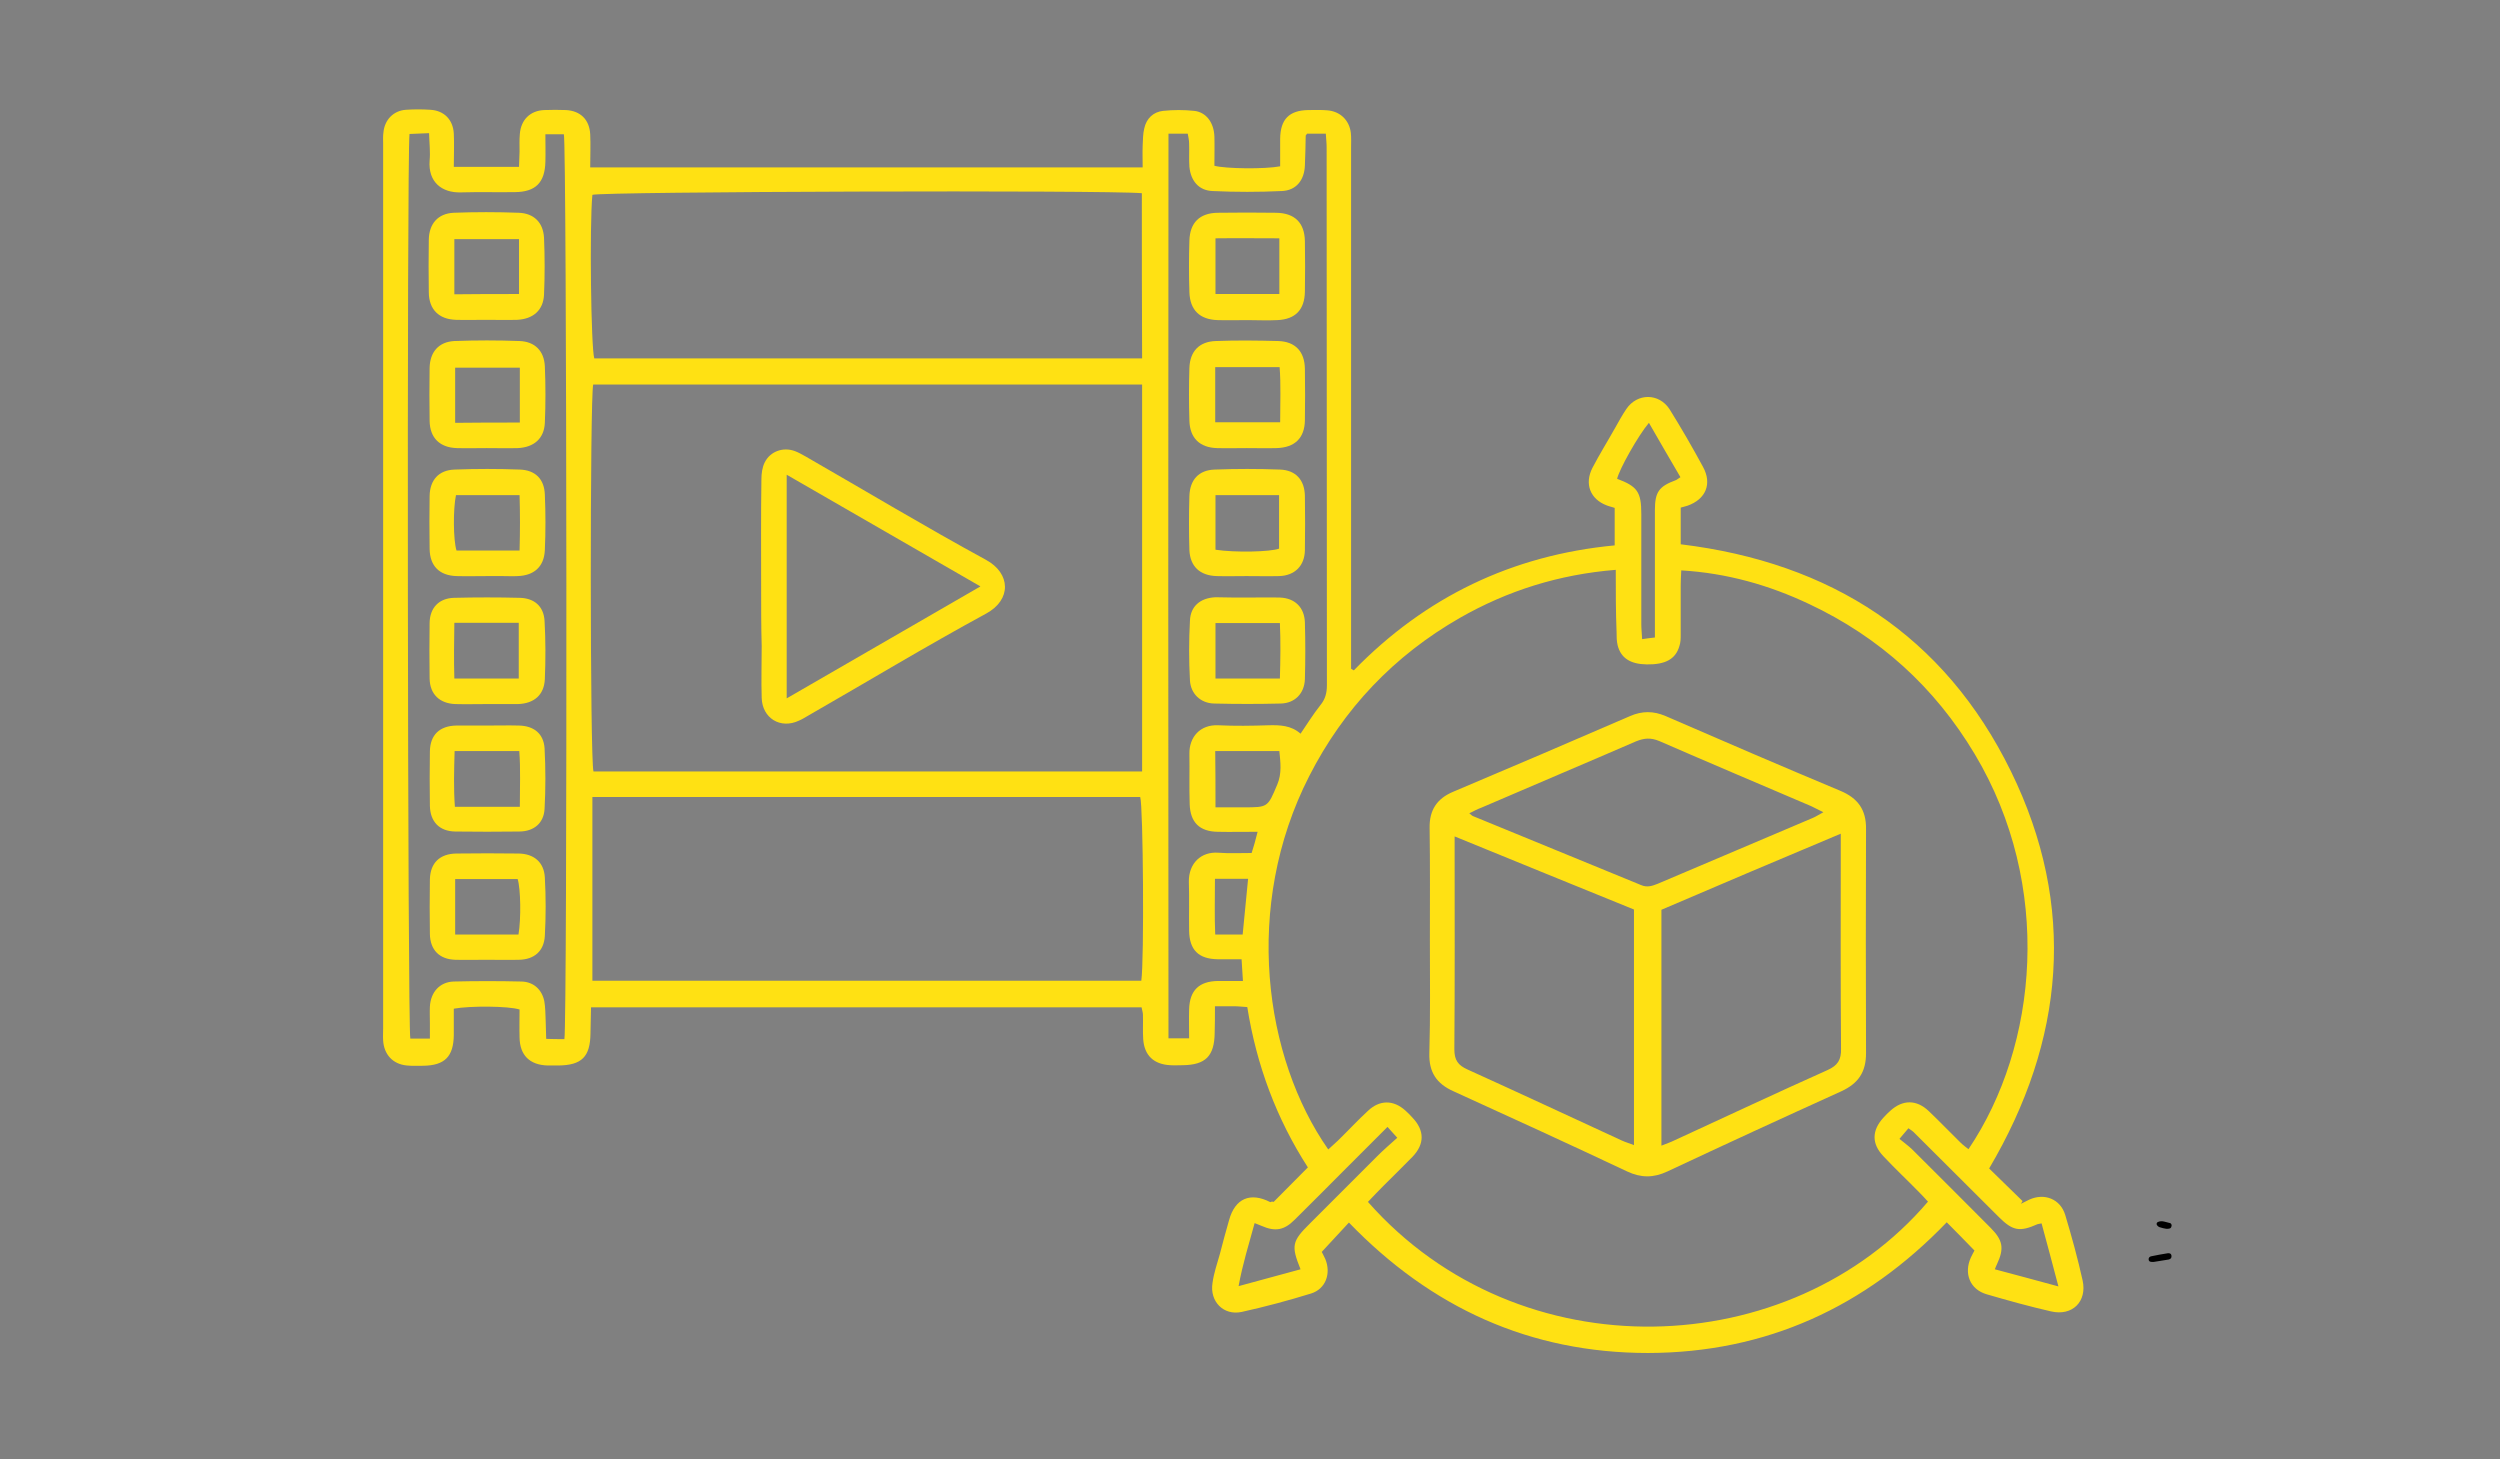 <?xml version="1.0" encoding="utf-8"?>
<!-- Generator: Adobe Illustrator 25.4.1, SVG Export Plug-In . SVG Version: 6.00 Build 0)  -->
<svg version="1.1" id="Layer_1" xmlns="http://www.w3.org/2000/svg" xmlns:xlink="http://www.w3.org/1999/xlink" x="0px" y="0px"
	 viewBox="0 0 920 537" style="enable-background:new 0 0 920 537;" xml:space="preserve">
<rect x="0" y="0" width="920" height="537" fill="#808080" stroke="none"/>
<style type="text/css">
	.st0{fill:#FFFFFF;}
	.st1{fill:#FFE113;}
</style>
<path d="M-797.9,1794.9c-0.6,1.9-1.4,3.9-1.9,5.8c-2.8,10.9-5.6,21.8-8.3,32.7c-0.2,0.9-0.4,1.9-0.7,2.8c-1.7,5.5-4,7.9-7.9,8
	c-4.3,0.2-7-2.2-8.6-8.1c-3-11.1-5.7-22.3-8.6-33.4c-0.6-2.3-1.3-4.5-2.9-6.8c-0.2,1.7-0.6,3.3-0.6,5c-0.1,10.8,0,21.6-0.1,32.3
	c0,2.4,0,5.1-1,7c-1,1.8-3.4,3.4-5.4,3.7c-2.8,0.5-5-1.5-5.6-4.4c-0.4-1.6-0.3-3.3-0.3-5c0-16.8,0-33.5,0-50.3
	c0-7.6,1.7-9.3,9.2-9.6c0.7,0,1.4,0,2.2,0c7.9,0.1,9.1,0.9,11.1,8.3c2.7,9.7,5.1,19.4,7.7,29.2c0.6,2.2,1.4,4.4,2.4,7.8
	c1.1-2.7,1.8-4.1,2.2-5.7c2.9-10.6,5.7-21.3,8.5-31.9c0.9-3.3,1.7-6.8,5.9-7.3c5-0.6,10.2-1.7,14.5,1.8c1.4,1.1,2,3.8,2,5.8
	c0.2,17.7,0.1,35.5,0.1,53.2c0,1.4,0,3.2-0.8,4.1c-1.4,1.7-3.3,3.6-5.3,4c-2.8,0.6-5.1-1.4-5.9-4.2c-0.6-2-0.5-4.3-0.5-6.4
	c0-11.5,0-23,0-34.5c0-1.3-0.2-2.6-0.3-3.9C-797.2,1795-797.6,1794.9-797.9,1794.9z"/>
<path d="M-498.3,1819.1c0-10.2,0-20.5,0-30.7c0-3.1,0-6.3,0.5-9.3c0.7-3.9,3-5.5,6.5-5.2c3.4,0.3,5.1,2.4,5.4,5.7
	c0.1,1.7,0.1,3.3,0.1,5c0,16,0,32.1,0,48.1c0,4.5,0.7,9.6-5.2,11.2c-5.6,1.5-9-2.1-11.7-6.3c-7.4-11.2-14.7-22.4-22-33.6
	c-1.3-1.9-2.7-3.7-5-7c-0.3,3.2-0.6,4.7-0.6,6.2c0,10.3,0,20.6,0,30.9c0,1.9,0.4,4.2-0.5,5.6c-1.1,1.8-3.2,4-5.1,4.2
	c-1.8,0.2-4.6-1.4-5.7-3.1c-1.2-1.8-1.3-4.5-1.3-6.9c-0.1-16.3-0.1-32.6,0-48.8c0-0.5,0-1,0-1.4c0.3-5.8,2-8.5,5.9-9.6
	c4-1.1,6.9,0.2,10.1,4.9c7.8,11.7,15.6,23.6,23.4,35.3c1.2,1.7,2.4,3.4,3.6,5.1C-499.4,1819.4-498.9,1819.2-498.3,1819.1z"/>
<path d="M-939.4,1799.1c0,11,0,22,0,32.9c0,2.4,0,4.8-0.5,7.1c-0.7,3.1-2.8,5.1-6.1,5c-3.2-0.1-5.3-2-5.8-5.3
	c-0.3-1.6-0.3-3.3-0.3-5c0-16.3,0-32.6,0-48.8c0-7.2,1.5-9.9,5.7-11c4.4-1.1,7,0.4,10.8,6.2c7.5,11.4,15,22.8,22.5,34.2
	c1.3,1.9,2.7,3.8,5,7.1c0.3-3.3,0.5-5.1,0.5-6.8c0-10.1,0-20.1,0-30.2c0-1.7,0-3.4,0.1-5c0.4-3.2,2-5.3,5.5-5.6
	c3.5-0.3,5.7,1.5,6.5,5.3c0.4,1.6,0.4,3.3,0.4,5c0,16.3,0,32.6,0,48.8c0,0.5,0,1,0,1.4c-0.2,3.9-0.5,7.8-5,9.4
	c-3.7,1.4-7.9-0.1-11-4.7c-7.1-10.5-14-21.2-21-31.8c-1.9-2.9-3.9-5.9-5.8-8.8C-938.2,1798.8-938.8,1798.9-939.4,1799.1z"/>
<path d="M-588.5,1773.7c23.6-0.2,35.2,16.7,33.1,39.8c-2.3,25.8-28.3,39.3-51,26.5c-12.1-6.8-15.7-18.3-15.7-31.1
	c-0.1-12.8,3.7-24.2,15.6-31.2C-601.7,1774.9-595.9,1773.7-588.5,1773.7z M-609.2,1808.7c1.3,4.9,2.1,10.2,4.2,14.8
	c3,6.5,8.7,9.9,16.2,9.8c7.3,0,13.1-3.1,16.3-9.6c4.9-9.8,4.9-19.9,0.1-29.7c-3.3-6.8-9.5-10-17-9.8c-7.6,0.2-13.4,3.8-16.2,10.9
	C-607.2,1799.3-607.9,1803.9-609.2,1808.7z"/>
<path d="M-1116.1,1808.7c0-8.6-0.1-17.3,0-25.9c0.1-5.7,2.2-7.9,7.8-8.1c8.4-0.2,16.8-0.1,25.1,0.4c14,0.8,21.4,11.2,23.8,21.4
	c2,8.3,1.9,16.7-0.1,24.9c-3.2,12.9-12.3,20.6-25.6,21.3c-7.6,0.4-15.3,0.3-23,0.1c-6.2-0.1-8-2.1-8.1-8.4
	C-1116.2,1826-1116.1,1817.3-1116.1,1808.7z M-1102.2,1832.2c4.7,0,8.9,0.1,13.2,0c8.8-0.3,13.8-4.2,16.1-12.6
	c1.9-7.1,2-14.2,0.2-21.3c-1.8-6.9-6.2-11.5-13.4-12.2c-5.1-0.5-10.4-0.1-16-0.1C-1102.2,1801.3-1102.2,1816.3-1102.2,1832.2z"/>
<path d="M-1008.7,1826.8c-1.9,4.7-3.4,8.7-5.2,12.6c-1.9,4.2-4.5,5.6-7.8,4.5c-3.9-1.3-5.6-4.7-3.9-9.3c3.8-10.3,7.9-20.6,11.9-30.8
	c3-7.6,5.9-15.2,9-22.7c1.4-3.4,3.3-6.4,7.4-7.1c5.3-1,9.1,0.7,11.6,6.2c2.2,4.8,4,9.7,6,14.6c4.7,11.5,9.4,23.1,14,34.6
	c0.9,2.2,1.7,4.5,2.2,6.8c0.7,3.7-0.7,6.3-3.9,7.5c-3.1,1.2-6,0.3-7.8-3.1c-1.7-3.1-3-6.5-4.2-9.9c-0.9-2.5-2.3-4-5.2-3.9
	C-992.3,1826.9-1000.2,1826.8-1008.7,1826.8z M-994,1790.3c-0.6,0-1.3,0-1.9,0c-3,8.3-5.9,16.7-9.1,25.6c7.2,0.5,13.4,1.1,20.1-0.5
	C-988,1806.7-991,1798.5-994,1790.3z"/>
<path d="M-756.9,1826.8c-1.9,4.8-3.4,8.8-5.2,12.7c-1.9,4.2-4.5,5.5-7.8,4.3c-3.6-1.3-5.1-4.4-3.9-8.7c0.5-1.8,1.2-3.6,1.9-5.4
	c6-15.2,11.9-30.3,17.9-45.4c0.8-2,1.5-4.1,2.7-5.9c4-6.3,12.6-6.3,16.7,0c1,1.6,1.7,3.4,2.5,5.2c6.1,15.1,12.2,30.2,18.3,45.3
	c0.6,1.6,1.3,3.1,1.8,4.7c1.7,5.4,0.5,8.8-3.4,10.2c-3.6,1.3-6.5-0.3-8.7-5.2c-1.6-3.5-2.9-7.1-4.7-11.6
	C-738,1826.6-747.2,1826.8-756.9,1826.8z M-732.9,1816c-3.3-9-5.7-17.7-10.6-27.2c-3.5,9.9-6.5,18.3-9.7,27.2
	C-746,1816-739.9,1816-732.9,1816z"/>
<path d="M-1138.9,1805.6c1.4,1.2,2.6,2.3,3.8,3.4c7.3,6.6,8.5,16.5,3.2,24.7c-9.1,14-32,14.3-41.1,0.3c-1.3-2-2.3-4.2-2.9-6.5
	c-0.8-3.2,0.8-6.2,3.5-7c3.3-1,5.5,0.3,6.9,3.5c0.8,2,1.8,4,2.9,5.7c3.3,5.2,9,6.9,14.3,4.6c5.1-2.1,8-7.8,7-13.6
	c-1-6-4.5-9.1-10.8-9.3c-1.9-0.1-3.8,0.1-5.7,0.1c-2.7,0-4.8-1.2-5.1-4c-0.4-3.2,1.8-4.8,4.6-5.4c1.6-0.3,3.3-0.1,5-0.4
	c5.4-0.7,8.7-3.8,9.2-8.5c0.5-4.5-1.7-8.1-5.9-9.6c-4.7-1.7-9.6,0-12.3,4.5c-0.9,1.4-1.2,3.4-2.4,4.4c-1.5,1.2-3.6,2.5-5.3,2.4
	c-2.7-0.2-4.1-2.7-3.6-5.3c0.5-2.5,1.3-5.2,2.9-7.1c7.1-9.2,24.2-10.9,33.2-3.5c6.4,5.3,7.7,14.5,3,21.3
	C-1135.9,1802-1137.3,1803.6-1138.9,1805.6z"/>
<path d="M-693.3,1785.7c-5.9,0-10.4,0.1-14.9,0c-4.8-0.1-7.1-1.8-7.4-5c-0.2-3.4,2.5-5.6,7.4-6c1.4-0.1,2.9,0,4.3,0
	c12,0,23.9,0,35.9,0c1.9,0,3.9,0,5.7,0.4c2.9,0.6,4.8,2.5,4.6,5.6c-0.2,2.9-2,4.8-5.2,5c-1.7,0.1-3.3,0.1-5,0.1c-3.6,0-7.1,0-11.6,0
	c-0.2,2.9-0.5,5.4-0.5,7.9c0,12.9,0,25.9,0,38.8c0,2.1,0.1,4.3-0.3,6.4c-0.6,3.4-3.5,5.7-6.6,5.3c-3.1-0.3-5.5-1.9-6-5.2
	c-0.4-2.4-0.4-4.8-0.4-7.2c0-12.4,0-24.9,0-37.3C-693.3,1791.9-693.3,1789.3-693.3,1785.7z"/>
<path d="M-648.3,1808.7c0-9.1-0.1-18.2,0-27.3c0.1-4.6,1.9-6.8,5.3-7.5c3.7-0.7,6.6,1,7.6,4.8c0.5,2.1,0.7,4.3,0.7,6.4
	c0.1,15.8,0,31.6,0,47.4c0,1.9-0.1,3.8-0.5,5.7c-0.8,4-3.5,6.2-6.8,6c-3.4-0.2-5.8-2.7-6.2-6.8c-0.3-2.9-0.1-5.7-0.1-8.6
	C-648.4,1822.1-648.3,1815.4-648.3,1808.7C-648.3,1808.7-648.3,1808.7-648.3,1808.7z"/>
<path d="M-878.7,1808c0-8.9-0.1-17.7,0.1-26.6c0.1-5,2.1-7.2,5.9-7.5c3.6-0.3,6.1,1.3,6.9,4.8c0.4,1.8,0.4,3.8,0.4,5.7
	c0,16.3,0,32.6,0,48.9c0,1.7,0,3.4-0.3,5c-0.6,3.6-2.9,5.8-6.1,6c-3.4,0.2-6.1-2.2-6.8-6.1c-0.3-1.9-0.2-3.8-0.2-5.7
	C-878.8,1824.3-878.8,1816.1-878.7,1808C-878.8,1808-878.8,1808-878.7,1808z"/>
<path class="st0" d="M-609.2,1808.7c1.3-4.9,1.9-9.4,3.6-13.5c2.9-7.1,8.7-10.7,16.2-10.9c7.5-0.2,13.7,2.9,17,9.8
	c4.8,9.8,4.8,19.9-0.1,29.7c-3.3,6.5-9,9.6-16.3,9.6c-7.4,0-13.1-3.3-16.2-9.8C-607.1,1818.9-607.8,1813.6-609.2,1808.7z"/>
<path class="st0" d="M-1102.2,1832.2c0-15.8,0-30.8,0-46.3c5.6,0,10.8-0.4,16,0.1c7.2,0.8,11.6,5.3,13.4,12.2
	c1.9,7.1,1.8,14.3-0.2,21.3c-2.3,8.4-7.3,12.3-16.1,12.6C-1093.3,1832.3-1097.6,1832.2-1102.2,1832.2z"/>
<path class="st0" d="M-994,1790.3c3,8.2,6,16.4,9.2,25.2c-6.8,1.6-13,0.9-20.1,0.5c3.2-8.9,6.1-17.3,9.1-25.6
	C-995.3,1790.3-994.6,1790.3-994,1790.3z"/>
<path class="st0" d="M-732.9,1816c-7,0-13.1,0-20.2,0c3.2-9,6.1-17.3,9.7-27.2C-738.6,1798.3-736.2,1807-732.9,1816z"/>
<g>
	<path d="M792.5,464.4c-1,0-1.6,0-1.8-0.8c-0.1-0.8,0.4-1.2,1-1.3c2-0.4,4-0.8,6-1.1c0.7-0.1,1.3,0.1,1.4,0.9c0.1,0.7-0.2,1.2-1,1.4
		C796.2,463.8,794.2,464.1,792.5,464.4z"/>
	<path d="M797.2,452.2c-0.7-0.1-1.6-0.3-2.5-0.6c-0.3-0.1-0.7-0.4-0.9-0.7c-0.3-0.4-0.2-1,0.3-1.2c1.5-0.7,3,0.1,4.5,0.4
		c0.4,0.1,0.7,0.7,0.5,1.2C798.9,452.2,798.2,452.2,797.2,452.2z"/>
	<path class="st1" d="M468.7,442.3c4.2-4.2,8.2-8.3,12.6-12.7c-11.5-17.8-18.9-37.6-22.3-59c-1.9-0.1-3.3-0.3-4.8-0.3
		c-2.1,0-4.3,0-7.1,0c0,3.6,0,6.7-0.1,9.8c-0.1,8.5-3.3,11.8-11.8,11.9c-1.5,0-3,0.1-4.5,0c-6.1-0.3-9.6-3.6-10-9.6
		c-0.2-3,0-6-0.1-9c0-0.8-0.3-1.6-0.5-2.7c-67.4,0-134.7,0-202.6,0c-0.1,3.3-0.1,6.5-0.2,9.6c-0.1,8.6-3.2,11.7-11.8,11.8
		c-1.3,0-2.7,0-4,0c-6.6-0.2-10.2-3.8-10.3-10.3c-0.1-3.5,0-7,0-10.3c-3.9-1.3-18.3-1.4-24.2-0.3c0,3.1,0,6.4,0,9.7
		c-0.1,7.9-3.3,11.2-11.3,11.3c-2,0-4,0.1-6-0.1c-5.2-0.5-8.4-4.1-8.7-9.2c-0.1-1.5,0-3,0-4.5c0-108.5,0-217,0-325.6
		c0-1.3-0.1-2.7,0.1-4c0.4-4.7,3.7-8.1,8.3-8.4c3-0.2,6-0.2,9,0c5,0.3,8.3,3.6,8.6,8.7c0.2,4,0,7.9,0,12.3c8.2,0,15.7,0,24,0
		c0.1-1.8,0.1-3.7,0.2-5.6c0-2.2-0.1-4.3,0.1-6.5c0.4-5.2,3.8-8.6,9-8.8c2.7-0.1,5.3-0.1,8,0c5.3,0.3,8.6,3.5,8.9,8.9
		c0.2,4,0,7.9,0,12.2c68,0,135.2,0,203.3,0c0-2.8-0.1-5.4,0-8c0.1-2.2,0.1-4.4,0.6-6.4c0.8-3.6,3.3-6,6.9-6.4
		c3.8-0.4,7.7-0.4,11.5,0c4.4,0.5,7.2,4.3,7.4,9.4c0.1,3.6,0,7.3,0,10.8c4,1.1,18.5,1.3,24.2,0.2c0-3.3,0-6.8,0-10.2
		c0.1-7.1,3.3-10.4,10.4-10.5c2.3,0,4.7-0.1,7,0.1c4.7,0.4,8,3.6,8.6,8.2c0.2,1.8,0.1,3.7,0.1,5.5c0,62,0,124,0,186
		c0,1.9,0,3.8,0,5.8c0.3,0.2,0.6,0.4,1,0.6c26.3-27,58.2-42.4,96-46c0-4.5,0-8.9,0-13.8c-0.8-0.3-1.9-0.5-2.9-0.9
		c-6.1-2.3-8.3-7.9-5.3-13.8c2.6-5,5.6-9.8,8.4-14.8c1.3-2.3,2.6-4.7,4.1-6.9c4-5.9,12-5.9,15.9,0.1c4.3,6.9,8.4,14,12.3,21.2
		c3.4,6.2,1.1,11.9-5.7,14.3c-0.8,0.3-1.6,0.4-2.5,0.7c0,4.5,0,9,0,13.5c55.2,6.7,97,33.5,121.5,83.5c24.4,49.8,19.8,99.1-8,146.2
		c4.1,4,8.2,8,12.3,12c-0.2,0.3-0.4,0.7-0.6,1c1-0.5,2-1,3-1.5c5.6-2.6,11.5-0.3,13.3,5.6c2.4,8,4.6,16,6.4,24.1
		c1.7,7.8-3.8,13.2-11.6,11.4c-7.9-1.8-15.8-4-23.7-6.3c-6.2-1.8-8.5-7.7-5.8-13.6c0.4-0.9,0.9-1.7,1.3-2.5
		c-3.4-3.5-6.6-6.8-10.2-10.4c-30,31.2-66.4,48-109.9,48.1c-43.5,0-79.9-16.7-110.1-48c-3.3,3.6-6.5,7-10,10.8
		c0.2,0.4,0.8,1.5,1.3,2.6c2.2,5.3,0.2,11-5.2,12.7c-8.4,2.6-17,4.9-25.6,6.8c-6.6,1.4-11.8-3.8-10.7-10.7c0.5-3.6,1.7-7.1,2.7-10.6
		c1.1-4.2,2.2-8.4,3.4-12.5c2.2-8,7.8-10.4,15.2-6.6C468,442.1,468.4,442.2,468.7,442.3z M594.6,209.7c-21,1.7-39.9,7.7-57.4,17.7
		c-24.2,13.9-42.7,33.3-55.4,58.2c-24.5,47.9-16.6,103.7,7,137.4c1.2-1.1,2.4-2.2,3.6-3.3c3.7-3.6,7.2-7.4,11-10.9
		c4.3-4.1,9.4-4.1,13.8-0.1c0.9,0.8,1.7,1.6,2.5,2.5c4.6,4.8,4.6,9.8,0.1,14.5c-3.5,3.6-7.1,7.1-10.6,10.6c-2,2-3.9,4-5.8,6
		c55.8,63.2,155.6,59.2,206.1-0.1c-1.1-1.2-2.2-2.4-3.4-3.6c-4.3-4.4-8.8-8.6-13-13.1c-4.4-4.6-4.3-9.5,0-14.2
		c0.8-0.9,1.6-1.7,2.5-2.5c4.6-4.2,9.7-4.2,14.2,0.1c4,3.8,7.8,7.8,11.7,11.6c0.9,0.9,1.9,1.6,2.9,2.4
		c25.7-38.1,31.2-97.1,2.3-145.4c-14.7-24.6-35-43-60.9-55.2c-14.8-7-30.3-11.4-47.1-12.4c-0.1,2.2-0.2,3.9-0.2,5.5c0,6,0,12,0,18
		c0,1.5,0,3-0.5,4.4c-1.4,4.8-5.2,6.8-12,6.7c-6-0.1-9.5-2.3-10.7-7c-0.4-1.6-0.4-3.3-0.4-4.9C594.6,225.2,594.6,217.9,594.6,209.7z
		 M420.3,283.9c0-47.7,0-94.9,0-142.4c-67.6,0-134.8,0-202,0c-1.2,4.4-1.2,138.1,0.1,142.4C285.4,283.9,352.5,283.9,420.3,283.9z
		 M420,360.9c1.1-7.5,0.7-64.1-0.4-67.6c-67.1,0-134.2,0-201.6,0c0,22.6,0,45,0,67.6C285.5,360.9,352.6,360.9,420,360.9z
		 M420.2,71.1C407,69.9,221.5,70.5,218,71.7c-1.1,11.2-0.5,56.6,0.7,60.2c67.1,0,134.2,0,201.6,0C420.2,111.5,420.2,91.4,420.2,71.1
		z M207.7,382.4c1.1-6.6,0.9-329.5-0.2-333c-2.1,0-4.2,0-6.8,0c0,3.6,0.1,6.9,0,10.2c-0.2,7.6-3.6,11-11.1,11.1
		c-6.7,0.1-13.3-0.1-20,0.1c-7,0.2-12.1-3.8-11.5-11.7c0.3-3.2-0.1-6.5-0.2-10.1c-2.9,0.1-5.1,0.2-7.2,0.3
		c-1,8.2-0.7,329.3,0.3,332.9c2.2,0,4.4,0,7.2,0c0-2.2,0-4,0-5.8c0-2-0.1-4,0-6c0.3-5.3,3.6-9,8.7-9.2c8.3-0.2,16.7-0.2,25,0
		c4.4,0.1,7.5,2.9,8.4,7.2c0.4,2.3,0.4,4.6,0.5,7c0.1,2.3,0.1,4.5,0.2,6.9C203.5,382.4,205.4,382.4,207.7,382.4z M462.8,306.1
		c-5.5,0-10.1,0.1-14.7,0c-6.7-0.1-10.1-3.5-10.3-10.2c-0.2-6.2,0-12.3-0.1-18.5c-0.1-6.1,3.9-10.8,10.6-10.5
		c6.2,0.3,12.3,0.2,18.5,0c4.2-0.1,8.3,0,11.8,3.1c2.5-3.7,4.7-7.2,7.3-10.5c1.8-2.2,2.4-4.5,2.4-7.3c-0.1-66,0-132-0.1-198
		c0-1.6-0.2-3.2-0.3-5c-2.7,0-4.9,0-6.9,0c-0.3,0.5-0.5,0.6-0.5,0.7c-0.1,3.7-0.1,7.3-0.3,11c-0.2,5.4-3.2,9.2-8.5,9.4
		c-8.5,0.4-17,0.4-25.5,0c-5.1-0.2-8-3.8-8.5-8.9c-0.2-2.8,0-5.7-0.1-8.5c0-1.3-0.3-2.5-0.5-3.7c-2.5,0-4.6,0-7.1,0
		c-0.1,111.2-0.1,222,0,332.9c2.8,0,4.9,0,7.6,0c0-3.7-0.1-7.2,0-10.7c0.2-7,3.7-10.3,10.6-10.4c2.9,0,5.9,0,9.2,0
		c-0.2-3-0.3-5.2-0.5-8c-3.2,0-6,0-8.8,0c-7-0.1-10.4-3.4-10.5-10.5c-0.1-6,0.1-12-0.1-18c-0.1-6.8,4.5-11.2,10.9-10.7
		c3.9,0.3,7.9,0.1,12.2,0.1C461.4,311.5,462,309.3,462.8,306.1z M606.8,155.6c-4.1,4.9-10.9,17.1-11.7,20.6
		c7.5,2.8,8.9,4.9,8.9,12.9c0,13.5,0,27,0,40.5c0,1.8,0.2,3.5,0.3,5.6c1.9-0.3,3.1-0.4,4.7-0.6c0-2.1,0-3.9,0-5.8
		c0-13.7,0-27.3,0-41c0-6.8,1.5-8.8,7.7-11.1c0.5-0.2,1-0.7,1.7-1.1C614.5,169,610.8,162.5,606.8,155.6z M734.1,467.1
		c7.5,2,15,4,23.4,6.3c-2.2-8.4-4.2-15.8-6.2-23.2c-0.9,0.2-1.2,0.2-1.5,0.3c-6.5,2.9-9.1,2.5-14.2-2.6
		c-10.5-10.5-21-20.9-31.5-31.4c-0.4-0.4-1-0.7-1.8-1.3c-1,1.2-1.9,2.3-3.3,3.9c1.7,1.4,3.2,2.5,4.5,3.7c9.7,9.6,19.3,19.3,29,29
		c4.6,4.6,5.1,7.6,2.4,13.4C734.6,465.7,734.5,466.2,734.1,467.1z M478.6,467.1c-3.5-8.7-3.2-10.3,3.5-16.9
		c8.2-8.2,16.5-16.5,24.7-24.7c2.2-2.2,4.6-4.3,7.4-6.8c-1.5-1.6-2.4-2.7-3.6-4c-5.5,5.5-10.3,10.3-15.1,15.1
		c-6.4,6.4-12.7,12.8-19.1,19.1c-3.9,3.9-7.2,4.4-12.2,2.2c-0.7-0.3-1.5-0.6-2.5-1c-2.1,7.7-4.4,15-5.9,23.2
		C463.8,471.1,471.2,469.1,478.6,467.1z M447.3,297.1c3.8,0,7.1,0,10.4,0c8.9,0,8.8,0,12.3-8.3c1.8-4.2,1.2-8.3,0.8-12.4
		c-8.2,0-15.7,0-23.6,0C447.3,283.3,447.3,289.8,447.3,297.1z M447.1,323.4c0,7.1-0.2,13.8,0.1,20.5c3.8,0,6.9,0,10.1,0
		c0.7-6.9,1.3-13.6,2-20.5C455.1,323.4,451.5,323.4,447.1,323.4z"/>
	<path class="st1" d="M526.2,346.1c0-13.8,0.1-27.7-0.1-41.5c-0.1-6.5,2.7-10.7,8.6-13.2c21.8-9.2,43.5-18.5,65.2-27.9
		c4.4-1.9,8.6-1.9,13,0c21.4,9.3,42.8,18.5,64.3,27.5c6.5,2.7,9.6,7,9.5,14.1c-0.1,27.5-0.1,55,0,82.5c0,6.9-2.8,11.1-9.1,14
		c-21.4,9.7-42.7,19.5-64,29.5c-5.1,2.4-9.7,2.4-14.8,0c-21.2-10-42.6-19.8-63.9-29.5c-6.3-2.8-9.1-7.1-8.9-14
		C526.4,373.8,526.2,359.9,526.2,346.1z M611.4,334.8c0,29.1,0,57.6,0,86.8c2-0.8,3.5-1.3,4.9-2c18.7-8.6,37.4-17.4,56.2-25.8
		c3.8-1.7,5.1-3.8,5-7.9c-0.2-24.5-0.1-49-0.1-73.4c0-1.6,0-3.2,0-5.7C655,316.2,633.3,325.4,611.4,334.8z M535.3,307.8
		c0,2.4,0,3.9,0,5.3c0,24.3,0.1,48.7-0.1,73c0,4,1.3,5.9,4.9,7.5c19,8.6,37.8,17.4,56.7,26.1c1.3,0.6,2.7,1,4.5,1.7
		c0-29.1,0-57.7,0-86.7C579.6,325.9,557.8,317,535.3,307.8z M540.7,299.3c0.8,0.6,1,0.9,1.3,1c20.6,8.5,41.3,16.9,61.9,25.4
		c2.3,1,4.2,0.3,6.2-0.5c19-8.1,38-16.1,57-24.2c1.2-0.5,2.2-1.2,3.9-2.1c-1.9-0.9-3.1-1.6-4.4-2.2c-18.7-8-37.4-15.9-56-24
		c-3.1-1.3-5.5-1.1-8.5,0.1c-18.9,8.2-37.9,16.2-56.9,24.4C543.8,297.7,542.5,298.4,540.7,299.3z"/>
	<path class="st1" d="M280.1,215.9c0-13.2-0.1-26.3,0.1-39.5c0-2.1,0.3-4.4,1.2-6.2c2-4.1,6.8-5.8,11.1-4.2c1.4,0.5,2.7,1.3,4,2
		c22.1,12.7,43.9,25.8,66.3,38c9.2,5,9.5,14.7,0.1,19.8c-22.1,12-43.6,25-65.4,37.5c-1.2,0.7-2.3,1.4-3.5,1.9
		c-6.8,3.2-13.5-0.9-13.7-8.4c-0.2-6.3,0-12.7,0-19C280.1,230.5,280.1,223.2,280.1,215.9z M289.5,257c24.1-13.9,47.4-27.4,71.3-41.2
		c-24.1-13.9-47.4-27.3-71.3-41.1C289.5,202.4,289.5,229.1,289.5,257z"/>
	<path class="st1" d="M179.1,164.9c-3.7,0-7.3,0.1-11,0c-6.3-0.2-9.9-3.8-10-10c-0.1-6.5-0.1-13,0-19.5c0.1-5.8,3.3-9.6,9.1-9.9
		c8-0.3,16-0.3,24,0c5.6,0.2,9,3.6,9.3,9.2c0.3,7,0.3,14,0,21c-0.3,5.7-4,8.9-9.9,9.2C186.8,165,183,164.9,179.1,164.9z
		 M191.3,155.5c0-3.9,0-7.1,0-10.4c0-3.3,0-6.5,0-9.8c-8.4,0-16,0-23.8,0c0,6.9,0,13.5,0,20.3C175.5,155.5,183,155.5,191.3,155.5z"
		/>
	<path class="st1" d="M178.8,117.7c-3.7,0-7.3,0.1-11,0c-6.3-0.2-9.9-3.8-10-10c-0.1-6.5-0.1-13,0-19.5c0.1-5.8,3.3-9.6,9.1-9.9
		c8-0.3,16-0.3,24,0c5.6,0.2,9,3.6,9.3,9.2c0.3,7,0.3,14,0,21c-0.3,5.7-4,8.9-9.9,9.2C186.4,117.8,182.6,117.7,178.8,117.7z
		 M191,108.2c0-3.9,0-7.1,0-10.4c0-3.3,0-6.5,0-9.8c-8.4,0-16,0-23.8,0c0,6.9,0,13.5,0,20.3C175.1,108.2,182.7,108.2,191,108.2z"/>
	<path class="st1" d="M179.5,212c-3.8,0-7.7,0.1-11.5,0c-6.3-0.2-9.8-3.7-9.9-10c-0.1-6.5-0.1-13,0-19.5c0.1-5.8,3.3-9.5,9.2-9.7
		c8-0.3,16-0.3,24,0c5.7,0.2,9,3.5,9.2,9.2c0.3,6.8,0.3,13.7,0,20.5c-0.3,6.1-4,9.3-10,9.5c-1.8,0.1-3.7,0-5.5,0
		S181.4,212,179.5,212z M191.2,202.6c0.2-7,0.2-13.7,0-20.4c-8.3,0-15.9,0-23.4,0c-1.1,5.2-1,16.7,0.2,20.4
		C175.6,202.6,183.2,202.6,191.2,202.6z"/>
	<path class="st1" d="M179.4,267c3.8,0,7.7-0.1,11.5,0c5.5,0.1,9.1,2.9,9.5,8.3c0.4,7.5,0.4,15,0,22.4c-0.3,5.3-4,8.3-9.4,8.3
		c-7.8,0.1-15.7,0.1-23.5,0c-5.8-0.1-9.2-3.6-9.3-9.5c-0.1-6.7-0.1-13.3,0-20c0.1-6.1,3.6-9.4,9.8-9.5
		C171.7,267,175.6,267,179.4,267z M191.3,296.9c0-7.2,0.3-13.9-0.2-20.5c-8.3,0-15.9,0-23.8,0c-0.2,7-0.4,13.7,0.1,20.5
		C175.6,296.9,183,296.9,191.3,296.9z"/>
	<path class="st1" d="M179,353.2c-3.8,0-7.7,0.1-11.5,0c-5.8-0.2-9.2-3.6-9.3-9.5c-0.1-6.7-0.1-13.3,0-20c0.1-6.1,3.6-9.5,9.7-9.6
		c7.7-0.1,15.3-0.1,23,0c5.6,0.1,9.3,3.2,9.6,8.8c0.4,7.1,0.4,14.3,0,21.5c-0.3,5.6-3.9,8.7-9.5,8.8C187,353.3,183,353.2,179,353.2z
		 M167.5,343.9c8.2,0,15.8,0,23.3,0c1-5.8,0.8-16.9-0.3-20.4c-7.6,0-15.1,0-23,0C167.5,330.4,167.5,337,167.5,343.9z"/>
	<path class="st1" d="M179.1,259.1c-3.8,0-7.7,0.1-11.5,0c-5.8-0.2-9.4-3.6-9.5-9.4c-0.1-6.8-0.1-13.7,0-20.5
		c0.1-5.6,3.5-9.1,9.1-9.2c8-0.2,16-0.2,24,0c5.4,0.1,8.9,3.1,9.2,8.5c0.4,7.1,0.4,14.3,0.1,21.5c-0.3,5.8-4,8.9-9.9,9.1
		c-0.2,0-0.3,0-0.5,0C186.5,259.1,182.8,259.1,179.1,259.1z M190.9,249.7c0-7,0-13.7,0-20.5c-8,0-15.5,0-23.7,0
		c-0.1,7-0.2,13.6,0,20.5C175.6,249.7,183.1,249.7,190.9,249.7z"/>
	<path class="st1" d="M459.1,117.8c-3.7,0-7.3,0.1-11,0c-6.6-0.2-10.2-3.7-10.4-10.3c-0.2-6.3-0.2-12.7,0-19
		c0.2-6.6,3.8-10.1,10.4-10.2c7.2-0.1,14.3-0.1,21.5,0c6.9,0.1,10.5,3.7,10.6,10.5c0.1,6.2,0.1,12.3,0,18.5
		c-0.1,6.7-3.5,10.2-10.1,10.5C466.4,118,462.7,117.8,459.1,117.8z M470.8,87.7c-8,0-15.7-0.1-23.5,0c0,7.3,0,13.8,0,20.5
		c8,0,15.5,0,23.5,0C470.8,101.4,470.8,94.8,470.8,87.7z"/>
	<path class="st1" d="M458.8,164.9c-3.7,0-7.3,0.1-11,0c-6.3-0.2-9.9-3.7-10.1-10c-0.2-6.5-0.2-13,0-19.5c0.2-6.1,3.6-9.7,9.7-9.9
		c7.7-0.3,15.3-0.2,23,0c6.3,0.2,9.7,3.9,9.8,10.2c0.1,6.3,0.1,12.7,0,19c-0.1,6.5-3.7,10-10.4,10.2
		C466.2,165,462.5,164.9,458.8,164.9z M471.1,155.4c0-7.2,0.3-13.7-0.2-20.3c-8.3,0-15.8,0-23.7,0c0,6.9,0,13.4,0,20.3
		C455.1,155.4,462.8,155.4,471.1,155.4z"/>
	<path class="st1" d="M458.7,212c-3.7,0-7.3,0.1-11,0c-6.1-0.2-9.7-3.5-10-9.5c-0.2-6.7-0.2-13.3,0-20c0.2-5.9,3.4-9.5,9.3-9.7
		c8-0.3,16-0.3,24,0c5.9,0.2,9.1,3.9,9.2,9.7c0.1,6.7,0.1,13.3,0,20c-0.1,5.7-3.7,9.3-9.4,9.5C466.7,212.1,462.7,212,458.7,212z
		 M447.3,202.3c7.2,1.1,20.2,0.8,23.4-0.4c0-6.6,0-13.1,0-19.7c-8,0-15.6,0-23.4,0C447.3,189,447.3,195.6,447.3,202.3z"/>
	<path class="st1" d="M459,219.9c4,0,8-0.1,12,0c5.5,0.2,9,3.6,9.2,9.1c0.2,7,0.2,14,0,21c-0.2,5.2-3.7,8.8-8.9,8.9
		c-8.2,0.2-16.3,0.2-24.5,0c-4.9-0.1-8.6-3.5-8.9-8.5c-0.4-7.3-0.4-14.7,0-22c0.2-5.3,3.8-8.3,9.2-8.6c0.3,0,0.7,0,1,0
		C451.7,219.9,455.3,219.9,459,219.9C459,219.9,459,219.9,459,219.9z M447.3,249.7c8.1,0,15.7,0,23.7,0c0.2-7,0.3-13.7,0-20.4
		c-8.2,0-15.8,0-23.7,0C447.3,236.1,447.3,242.7,447.3,249.7z"/>
</g>
</svg>
